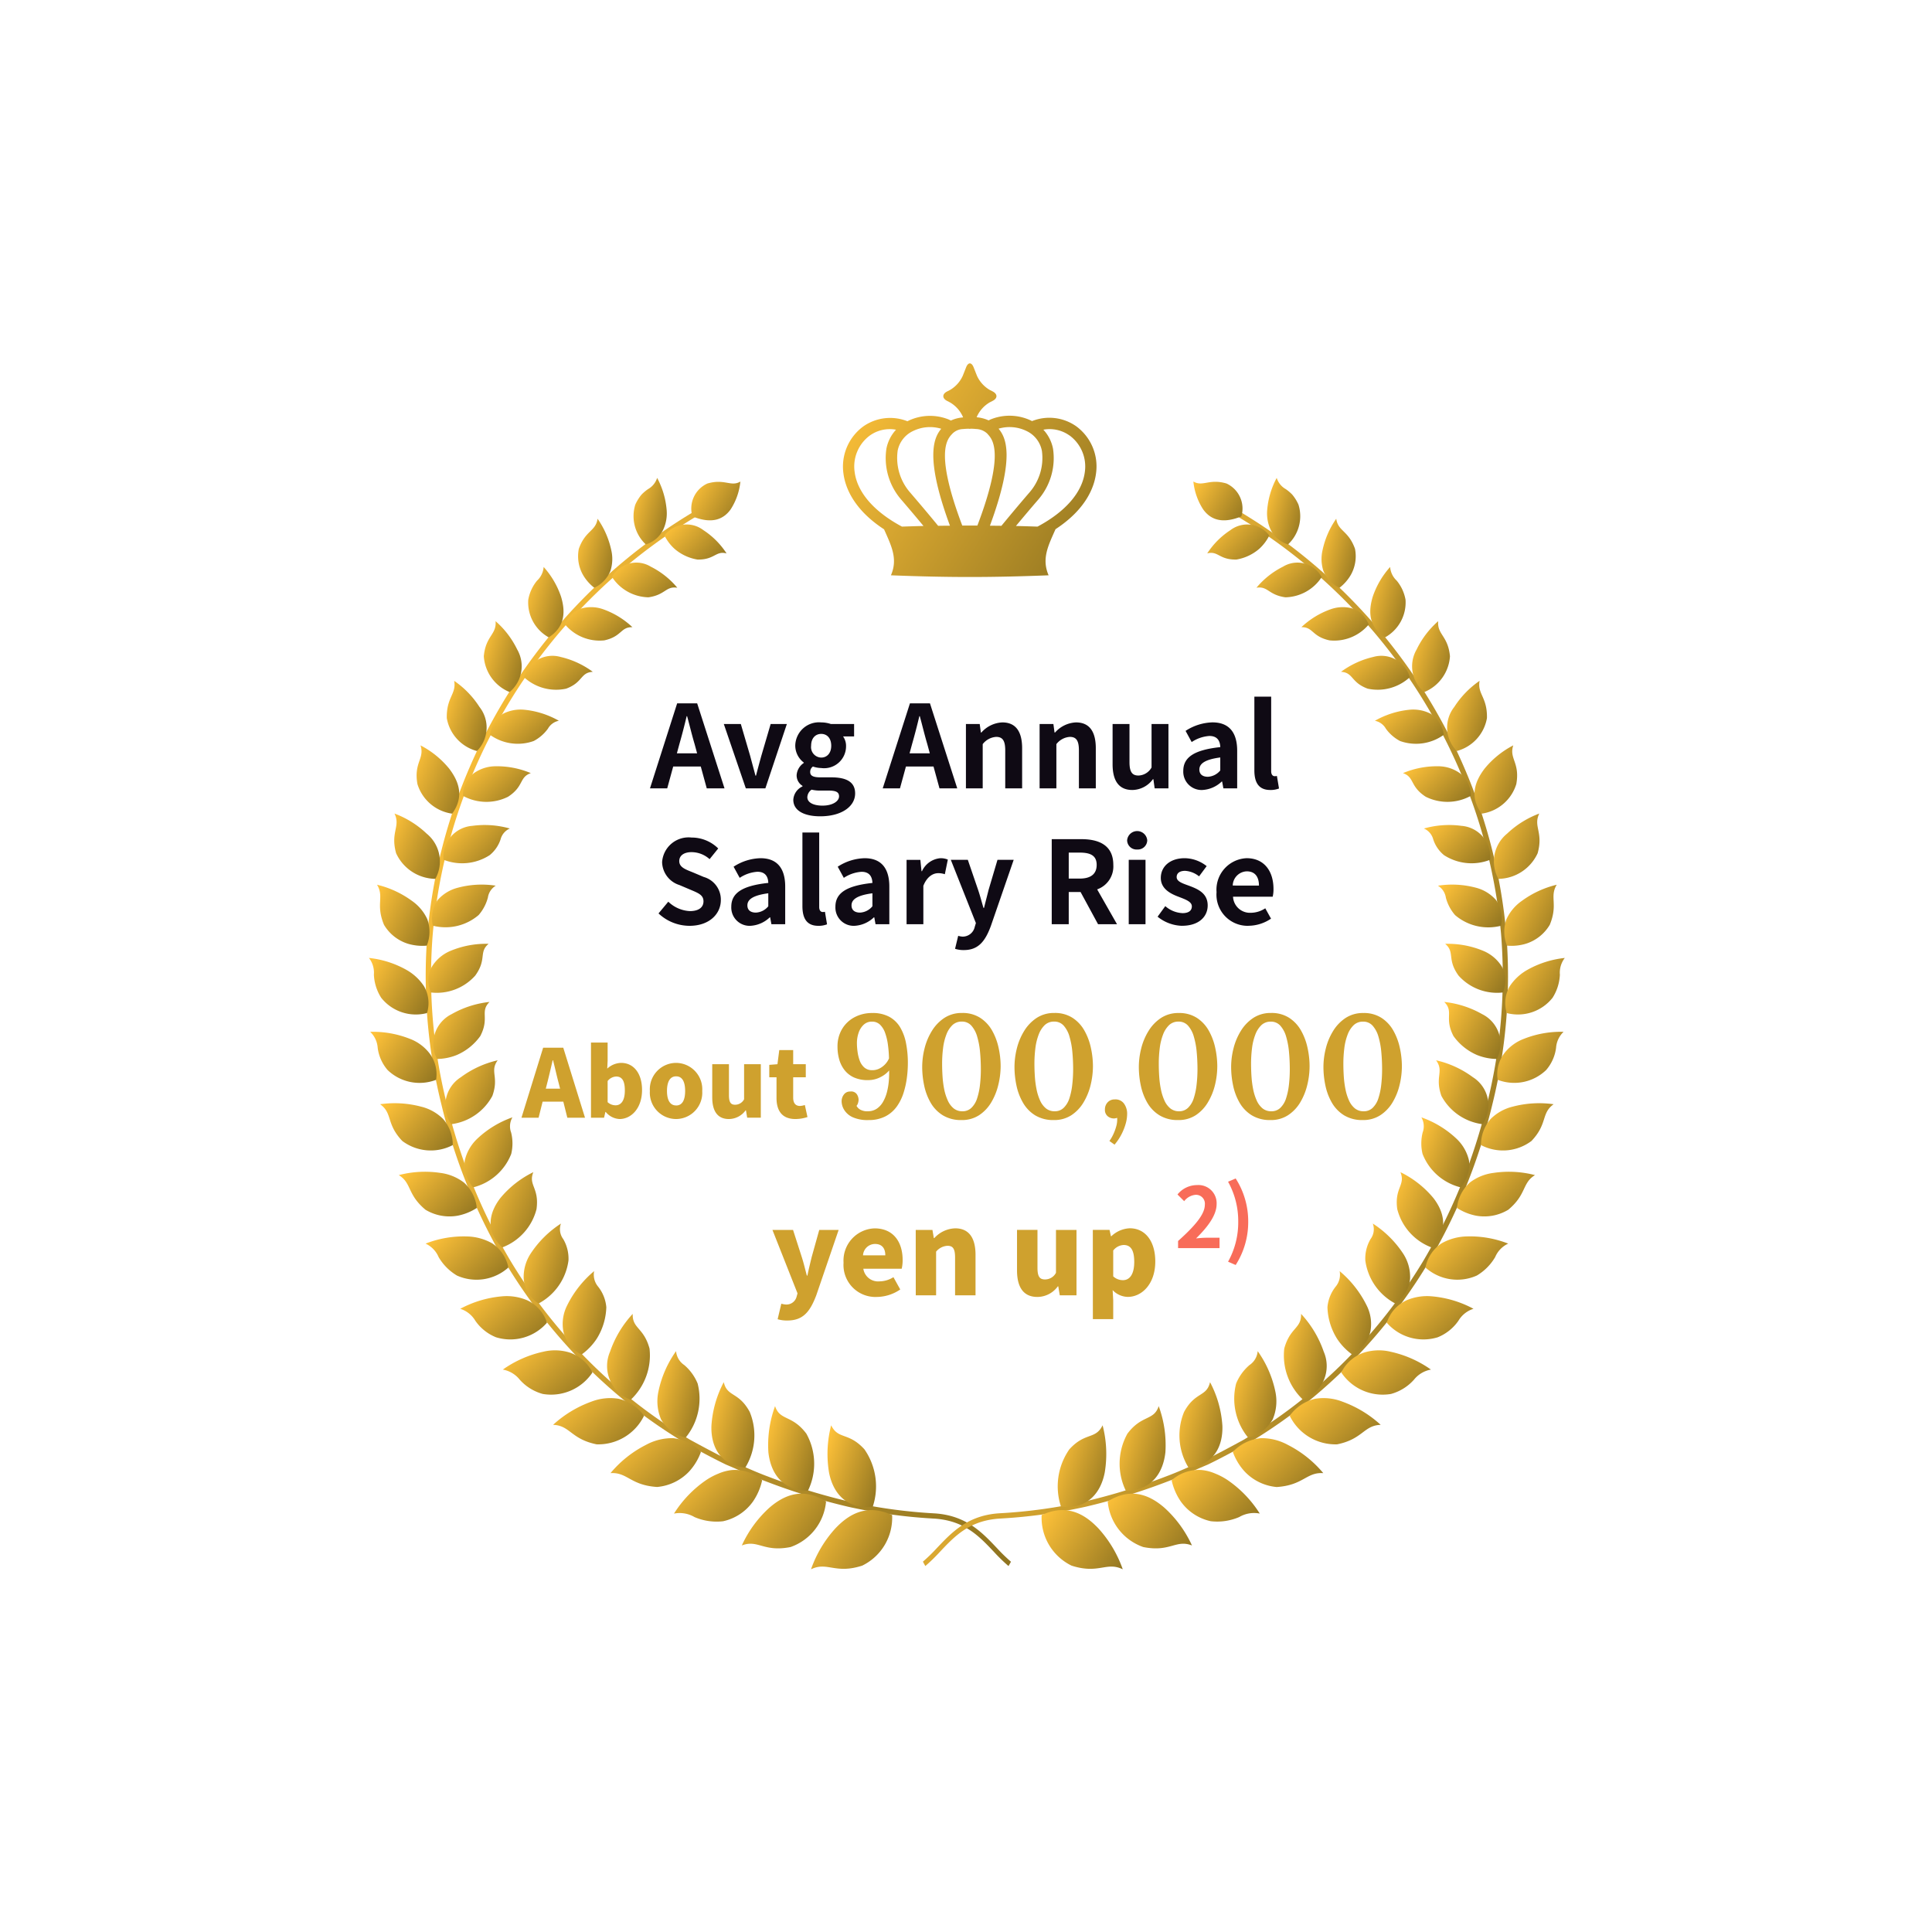 <svg xmlns="http://www.w3.org/2000/svg" xmlns:xlink="http://www.w3.org/1999/xlink" width="184.908" height="184.908" viewBox="0 0 184.908 184.908"><defs><filter id="楕円形_1" x="0" y="0" width="184.908" height="184.908" filterUnits="userSpaceOnUse"><feOffset input="SourceAlpha"/><feGaussianBlur stdDeviation="10" result="blur"/><feFlood flood-color="#fff"/><feComposite operator="in" in2="blur"/><feComposite in="SourceGraphic"/></filter><linearGradient id="linear-gradient" x1="0.101" y1="-0.049" x2="1.83" y2="0.899" gradientUnits="objectBoundingBox"><stop offset="0" stop-color="#ffc239"/><stop offset="1" stop-color="#554b13"/></linearGradient></defs><g id="グループ_1251" data-name="グループ 1251" transform="translate(30 30)"><g id="グループ_8" data-name="グループ 8" transform="translate(0 0)"><g transform="matrix(1, 0, 0, 1, -30, -30)" filter="url(#楕円形_1)"><circle id="楕円形_1-2" data-name="楕円形 1" cx="62.454" cy="62.454" r="62.454" transform="translate(30 30)" fill="#fff" opacity="0.818"/></g><g id="レイヤー_2" data-name="レイヤー 2" transform="translate(5.313 4.784)"><g id="レイヤー_1" data-name="レイヤー 1" transform="translate(0 0)"><path id="パス_335" data-name="パス 335" d="M63.665,121.5a16.206,16.206,0,0,1-1.357-1.315c-1.44-1.527-2.858-3.06-5.813-3.23a50.294,50.294,0,0,1-8.176-1.13,59.983,59.983,0,0,1-7.884-2.434c-1.289-.476-2.536-1.073-3.806-1.6-1.239-.6-2.454-1.259-3.66-1.917a49.619,49.619,0,0,1-6.732-4.775A50.841,50.841,0,0,1,15.575,92.573,54.931,54.931,0,0,1,9.388,77.32,50.794,50.794,0,0,1,8.054,60.928a51.547,51.547,0,0,1,4.064-15.94,52.917,52.917,0,0,1,21.463-24.42l.263.438A52.418,52.418,0,0,0,12.59,45.181,51.06,51.06,0,0,0,8.564,60.963,50.27,50.27,0,0,0,9.885,77.2a54.439,54.439,0,0,0,6.124,15.107,50.329,50.329,0,0,0,10.555,12.4,49.15,49.15,0,0,0,6.662,4.726c1.2.651,2.4,1.3,3.62,1.9,1.259.526,2.486,1.114,3.769,1.588a59.429,59.429,0,0,0,7.816,2.411,49.784,49.784,0,0,0,8.1,1.123c3.076.175,4.619,1.841,6.048,3.348a15.894,15.894,0,0,0,1.322,1.284Z" transform="translate(-2.455 -6.4)" fill="url(#linear-gradient)"/><path id="パス_336" data-name="パス 336" d="M69.183,159.8a5.1,5.1,0,0,1-2.863,4.839c-2.606.842-3.34-.413-4.9.351a11.416,11.416,0,0,1,2.332-3.916C65.084,159.667,66.793,158.7,69.183,159.8Z" transform="translate(-19.113 -49.579)" fill="url(#linear-gradient)"/><path id="パス_337" data-name="パス 337" d="M51.806,162a11.064,11.064,0,0,1,2.637-3.612c1.442-1.25,3.237-1.975,5.425-.6a5.1,5.1,0,0,1-3.4,4.363C53.887,162.668,53.352,161.4,51.806,162Z" transform="translate(-16.121 -48.871)" fill="url(#linear-gradient)"/><path id="パス_338" data-name="パス 338" d="M42.383,157.923a10.957,10.957,0,0,1,3.043-3.182,6.4,6.4,0,0,1,1.211-.645,4.394,4.394,0,0,1,1.326-.344,3.926,3.926,0,0,1,2.856.983,5.776,5.776,0,0,1-.882,2.039,4.753,4.753,0,0,1-2.861,1.882,5.352,5.352,0,0,1-2.729-.4,2.812,2.812,0,0,0-1.963-.332Z" transform="translate(-13.189 -47.844)" fill="url(#linear-gradient)"/><path id="パス_339" data-name="パス 339" d="M33.561,152.675a10.711,10.711,0,0,1,3.375-2.694,5.213,5.213,0,0,1,2.617-.651,4.271,4.271,0,0,1,2.664,1.315,5.6,5.6,0,0,1-1.126,1.87A4.8,4.8,0,0,1,38.023,154C35.46,153.84,35.18,152.568,33.561,152.675Z" transform="translate(-10.444 -46.469)" fill="url(#linear-gradient)"/><path id="パス_340" data-name="パス 340" d="M25.583,146.32a10.883,10.883,0,0,1,3.661-2.218,4.99,4.99,0,0,1,2.617-.275,4.156,4.156,0,0,1,2.426,1.629,4.875,4.875,0,0,1-4.539,2.73C27.288,147.685,27.211,146.378,25.583,146.32Z" transform="translate(-7.962 -44.736)" fill="url(#linear-gradient)"/><path id="パス_341" data-name="パス 341" d="M18.6,138.968a10.592,10.592,0,0,1,3.851-1.706,4.792,4.792,0,0,1,2.567.082,3.779,3.779,0,0,1,2.161,1.9,4.758,4.758,0,0,1-4.757,2.056,4.553,4.553,0,0,1-2.2-1.362A2.674,2.674,0,0,0,18.6,138.968Z" transform="translate(-5.788 -42.672)" fill="url(#linear-gradient)"/><path id="パス_342" data-name="パス 342" d="M12.686,130.805a10.3,10.3,0,0,1,3.949-1.189,4.984,4.984,0,0,1,2.495.391,3.559,3.559,0,0,1,1.854,2.131,4.646,4.646,0,0,1-4.875,1.393,4.415,4.415,0,0,1-1.983-1.584,2.568,2.568,0,0,0-1.439-1.14Z" transform="translate(-3.948 -40.327)" fill="url(#linear-gradient)"/><path id="パス_343" data-name="パス 343" d="M7.859,121.986a10,10,0,0,1,3.98-.687,5.113,5.113,0,0,1,2.411.667,3.612,3.612,0,0,1,1.535,2.308,4.571,4.571,0,0,1-4.921.766,4.973,4.973,0,0,1-1.753-1.766,2.474,2.474,0,0,0-1.246-1.287Z" transform="translate(-2.445 -37.745)" fill="url(#linear-gradient)"/><path id="パス_344" data-name="パス 344" d="M4.142,112.635a9.867,9.867,0,0,1,3.958-.214,4.684,4.684,0,0,1,2.279.926,3.809,3.809,0,0,1,1.232,2.428,5.157,5.157,0,0,1-1.86.748,4.442,4.442,0,0,1-3.051-.573C4.922,114.47,5.4,113.4,4.142,112.635Z" transform="translate(-1.289 -34.951)" fill="url(#linear-gradient)"/><path id="パス_345" data-name="パス 345" d="M1.553,102.886a9.874,9.874,0,0,1,3.919.231,4.478,4.478,0,0,1,2.1,1.171,3.757,3.757,0,0,1,.933,2.506,4.539,4.539,0,0,1-4.83-.391C2.109,104.758,2.768,103.754,1.553,102.886Z" transform="translate(-0.484 -31.986)" fill="url(#linear-gradient)"/><path id="パス_346" data-name="パス 346" d="M.173,92.868a9.592,9.592,0,0,1,3.78.664,4.287,4.287,0,0,1,1.886,1.38,3.337,3.337,0,0,1,.64,2.549,4.408,4.408,0,0,1-4.639-.934A4.041,4.041,0,0,1,.889,94.4a2.342,2.342,0,0,0-.716-1.532Z" transform="translate(-0.054 -28.898)" fill="url(#linear-gradient)"/><path id="パス_347" data-name="パス 347" d="M0,82.606A9.272,9.272,0,0,1,3.573,83.74a4.867,4.867,0,0,1,1.7,1.578,3.237,3.237,0,0,1,.281,2.561,4.224,4.224,0,0,1-4.383-1.462,4.477,4.477,0,0,1-.7-2.212A2.306,2.306,0,0,0,0,82.606Z" transform="translate(0 -25.706)" fill="url(#linear-gradient)"/><path id="パス_348" data-name="パス 348" d="M1.121,72.432a9.322,9.322,0,0,1,3.348,1.55,4.34,4.34,0,0,1,1.465,1.753,3.554,3.554,0,0,1-.053,2.526,4.789,4.789,0,0,1-1.848-.195,4.074,4.074,0,0,1-2.246-1.8C.968,74.28,1.835,73.608,1.121,72.432Z" transform="translate(-0.349 -22.54)" fill="url(#linear-gradient)"/><path id="パス_349" data-name="パス 349" d="M3.535,62.541a9.092,9.092,0,0,1,3.079,1.921,3.431,3.431,0,0,1,.832,4.33A4.2,4.2,0,0,1,3.69,66.337C3.125,64.3,4.139,63.785,3.535,62.541Z" transform="translate(-1.093 -19.462)" fill="url(#linear-gradient)"/><path id="パス_350" data-name="パス 350" d="M6.994,53.067a8.74,8.74,0,0,1,2.745,2.227c.884,1.166,1.495,2.642.285,4.31A4.057,4.057,0,0,1,6.7,56.769C6.332,54.7,7.414,54.338,6.994,53.067Z" transform="translate(-2.062 -16.514)" fill="url(#linear-gradient)"/><path id="パス_351" data-name="パス 351" d="M11.519,44.1a8.756,8.756,0,0,1,2.418,2.493,3.186,3.186,0,0,1-.24,4.225,3.959,3.959,0,0,1-2.884-3.15C10.771,45.655,11.752,45.369,11.519,44.1Z" transform="translate(-3.365 -13.723)" fill="url(#linear-gradient)"/><path id="パス_352" data-name="パス 352" d="M17.08,35.81a8.512,8.512,0,0,1,2.07,2.709,3.208,3.208,0,0,1-.729,4.076,3.983,3.983,0,0,1-2.465-3.428C16.137,37.2,17.2,37.1,17.08,35.81Z" transform="translate(-4.965 -11.144)" fill="url(#linear-gradient)"/><path id="パス_353" data-name="パス 353" d="M23.6,28.276a8.144,8.144,0,0,1,1.671,2.859c.393,1.315.45,2.836-1.185,3.88a3.822,3.822,0,0,1-1.958-3.594,3.945,3.945,0,0,1,.844-1.836A1.964,1.964,0,0,0,23.6,28.276Z" transform="translate(-6.883 -8.799)" fill="url(#linear-gradient)"/><path id="パス_354" data-name="パス 354" d="M30.921,21.578a8.231,8.231,0,0,1,1.309,3,3.733,3.733,0,0,1-.08,2,3.137,3.137,0,0,1-1.54,1.609,4.258,4.258,0,0,1-1.083-1.233,3.64,3.64,0,0,1-.4-2.5C29.756,22.686,30.74,22.8,30.921,21.578Z" transform="translate(-9.042 -6.715)" fill="url(#linear-gradient)"/><path id="パス_355" data-name="パス 355" d="M37.935,22.27a3.708,3.708,0,0,1-1.007-3.807,4.056,4.056,0,0,1,.6-.964,4.058,4.058,0,0,1,.614-.521,1.878,1.878,0,0,0,.877-1.078,7.864,7.864,0,0,1,.908,3.043,3.71,3.71,0,0,1-.326,1.913A2.751,2.751,0,0,1,37.935,22.27Z" transform="translate(-11.439 -4.947)" fill="url(#linear-gradient)"/><path id="パス_356" data-name="パス 356" d="M68.045,155.327a6.206,6.206,0,0,0-.8-5.482c-1.524-1.676-2.5-.906-3.185-2.3a10.892,10.892,0,0,0-.207,4.5C64.2,153.883,65.407,155.62,68.045,155.327Z" transform="translate(-19.825 -45.916)" fill="url(#linear-gradient)"/><path id="パス_357" data-name="パス 357" d="M56.127,144.878a10.853,10.853,0,0,0-.641,4.408c.2,1.835,1.182,3.651,3.788,3.69a5.909,5.909,0,0,0-.154-5.466C57.737,145.677,56.6,146.309,56.127,144.878Z" transform="translate(-17.26 -45.085)" fill="url(#linear-gradient)"/><path id="パス_358" data-name="パス 358" d="M48.764,141.548a10.283,10.283,0,0,0-1.182,4.175c-.061,1.779.671,3.746,3.243,4a5.9,5.9,0,0,0,.423-5.327C50.186,142.437,49.087,142.986,48.764,141.548Z" transform="translate(-14.806 -44.048)" fill="url(#linear-gradient)"/><path id="パス_359" data-name="パス 359" d="M41.864,137.239a10.228,10.228,0,0,0-1.7,3.918,4.44,4.44,0,0,0,.263,2.612,3.594,3.594,0,0,0,2.361,1.735,5.88,5.88,0,0,0,1.14-5.166,4.641,4.641,0,0,0-1.275-1.765,1.78,1.78,0,0,1-.789-1.333Z" transform="translate(-12.472 -42.707)" fill="url(#linear-gradient)"/><path id="パス_360" data-name="パス 360" d="M35.548,132.06a10.181,10.181,0,0,0-2.169,3.618,3.437,3.437,0,0,0,1.979,4.6,5.829,5.829,0,0,0,1.8-4.9C36.6,133.338,35.5,133.486,35.548,132.06Z" transform="translate(-10.306 -41.095)" fill="url(#linear-gradient)"/><path id="パス_361" data-name="パス 361" d="M29.926,126.12a10.109,10.109,0,0,0-2.577,3.269,3.921,3.921,0,0,0-.372,2.48,3.289,3.289,0,0,0,1.742,2.237,5.763,5.763,0,0,0,1.459-1.52,6.031,6.031,0,0,0,.914-3.015,3.671,3.671,0,0,0-.784-1.966,1.782,1.782,0,0,1-.382-1.484Z" transform="translate(-8.376 -39.247)" fill="url(#linear-gradient)"/><path id="パス_362" data-name="パス 362" d="M25.055,119.518a9.888,9.888,0,0,0-2.9,2.879,4.082,4.082,0,0,0-.66,2.372,3.117,3.117,0,0,0,1.427,2.393,5.478,5.478,0,0,0,2.86-4.12,3.7,3.7,0,0,0-.5-2.041,1.584,1.584,0,0,1-.22-1.49Z" transform="translate(-6.687 -37.192)" fill="url(#linear-gradient)"/><path id="パス_363" data-name="パス 363" d="M20.992,112.368a9.523,9.523,0,0,0-3.137,2.454c-1.018,1.291-1.563,3.125.166,4.748a5.317,5.317,0,0,0,3.275-3.665C21.58,113.849,20.483,113.623,20.992,112.368Z" transform="translate(-5.26 -34.967)" fill="url(#linear-gradient)"/><path id="パス_364" data-name="パス 364" d="M17.854,104.753a9.467,9.467,0,0,0-3.356,2.041,4.128,4.128,0,0,0-1.2,2.091,3.3,3.3,0,0,0,.8,2.568,5.266,5.266,0,0,0,3.646-3.2,4.318,4.318,0,0,0-.008-2.044,1.715,1.715,0,0,1,.122-1.455Z" transform="translate(-4.129 -32.597)" fill="url(#linear-gradient)"/><path id="パス_365" data-name="パス 365" d="M15.621,96.826a9.4,9.4,0,0,0-3.52,1.616,3.189,3.189,0,0,0-.934,4.5,5.217,5.217,0,0,0,3.944-2.708C15.773,98.381,14.833,97.905,15.621,96.826Z" transform="translate(-3.301 -30.131)" fill="url(#linear-gradient)"/><path id="パス_366" data-name="パス 366" d="M14.315,88.719a9.3,9.3,0,0,0-3.633,1.171A3.156,3.156,0,0,0,9.29,94.175a5.242,5.242,0,0,0,1.889-.378,5.385,5.385,0,0,0,2.253-1.813C14.343,90.232,13.368,89.667,14.315,88.719Z" transform="translate(-2.778 -27.608)" fill="url(#linear-gradient)"/><path id="パス_367" data-name="パス 367" d="M14.016,80.641a8.845,8.845,0,0,0-3.638.67,3.809,3.809,0,0,0-1.743,1.446,2.663,2.663,0,0,0-.38,1.128,3.812,3.812,0,0,0,.223,1.41,4.937,4.937,0,0,0,4.262-1.615C13.876,82.109,13.053,81.454,14.016,80.641Z" transform="translate(-2.569 -25.093)" fill="url(#linear-gradient)"/><path id="パス_368" data-name="パス 368" d="M14.859,72.517a8.823,8.823,0,0,0-3.646.2A3.816,3.816,0,0,0,9.3,73.892a3.1,3.1,0,0,0-.458,2.454,4.882,4.882,0,0,0,4.383-1.021,4.159,4.159,0,0,0,.884-1.674A1.606,1.606,0,0,1,14.859,72.517Z" transform="translate(-2.727 -22.534)" fill="url(#linear-gradient)"/><path id="パス_369" data-name="パス 369" d="M16.7,64.469a8.8,8.8,0,0,0-3.594-.256,2.99,2.99,0,0,0-2.755,3.243,4.857,4.857,0,0,0,4.421-.438,3.262,3.262,0,0,0,1.051-1.536A1.549,1.549,0,0,1,16.7,64.469Z" transform="translate(-3.219 -19.957)" fill="url(#linear-gradient)"/><path id="パス_370" data-name="パス 370" d="M19.553,56.626a8.349,8.349,0,0,0-3.426-.656,3.594,3.594,0,0,0-2.026.667A2.677,2.677,0,0,0,13.06,58.8a4.646,4.646,0,0,0,4.315.088C18.915,57.89,18.424,57.019,19.553,56.626Z" transform="translate(-4.064 -17.416)" fill="url(#linear-gradient)"/><path id="パス_371" data-name="パス 371" d="M23.406,49.164a8.327,8.327,0,0,0-3.276-1.052,3.659,3.659,0,0,0-2.081.391,2.886,2.886,0,0,0-1.239,2A4.534,4.534,0,0,0,21,51.1a3.944,3.944,0,0,0,1.361-1.182,1.54,1.54,0,0,1,1.052-.757Z" transform="translate(-5.231 -14.965)" fill="url(#linear-gradient)"/><path id="パス_372" data-name="パス 372" d="M28.123,42.155a8.327,8.327,0,0,0-3.081-1.423,2.837,2.837,0,0,0-3.506,1.935,4.53,4.53,0,0,0,4.032,1.1C27.2,43.169,26.919,42.221,28.123,42.155Z" transform="translate(-6.701 -12.64)" fill="url(#linear-gradient)"/><path id="パス_373" data-name="パス 373" d="M33.691,35.78a7.9,7.9,0,0,0-2.8-1.716,3.424,3.424,0,0,0-2.01-.095,2.52,2.52,0,0,0-.929.5,3.182,3.182,0,0,0-.707,1.052,4.311,4.311,0,0,0,3.749,1.521C32.69,36.677,32.552,35.747,33.691,35.78Z" transform="translate(-8.477 -10.537)" fill="url(#linear-gradient)"/><path id="パス_374" data-name="パス 374" d="M40.021,30.077a7.911,7.911,0,0,0-2.538-2.016,2.647,2.647,0,0,0-3.706.994,4.265,4.265,0,0,0,3.478,1.938C38.891,30.765,38.914,29.9,40.021,30.077Z" transform="translate(-10.511 -8.61)" fill="url(#linear-gradient)"/><path id="パス_375" data-name="パス 375" d="M41.059,23.432a4.331,4.331,0,0,0,.964,1.276,4.47,4.47,0,0,0,2.187,1.025c1.659.035,1.744-.865,2.791-.587a7.538,7.538,0,0,0-2.213-2.223,2.65,2.65,0,0,0-3.729.509Z" transform="translate(-12.777 -6.964)" fill="url(#linear-gradient)"/><path id="パス_376" data-name="パス 376" d="M44.892,19.742A2.637,2.637,0,0,1,46.315,16.6c1.658-.494,2.267.344,3.169-.191a6.005,6.005,0,0,1-.933,2.665C47.883,20,46.792,20.52,44.892,19.742Z" transform="translate(-13.936 -5.104)" fill="url(#linear-gradient)"/><path id="パス_377" data-name="パス 377" d="M77.2,121.5a16,16,0,0,0,1.357-1.315c1.44-1.527,2.858-3.06,5.813-3.23a50.305,50.305,0,0,0,8.177-1.13,59.942,59.942,0,0,0,7.883-2.434c1.289-.476,2.537-1.073,3.806-1.6,1.239-.6,2.454-1.259,3.66-1.917a49.668,49.668,0,0,0,6.733-4.775A50.858,50.858,0,0,0,125.288,92.57a54.95,54.95,0,0,0,6.182-15.252A50.792,50.792,0,0,0,132.8,60.926a51.546,51.546,0,0,0-4.064-15.94,52.919,52.919,0,0,0-21.455-24.412l-.263.438a52.413,52.413,0,0,1,21.252,24.174A51.041,51.041,0,0,1,132.3,60.964,50.27,50.27,0,0,1,130.978,77.2a54.415,54.415,0,0,1-6.124,15.107,50.329,50.329,0,0,1-10.555,12.4,49.146,49.146,0,0,1-6.662,4.725c-1.195.651-2.4,1.3-3.619,1.9-1.259.526-2.487,1.114-3.769,1.588a59.433,59.433,0,0,1-7.816,2.411,49.768,49.768,0,0,1-8.094,1.118c-3.076.175-4.619,1.841-6.048,3.348a15.89,15.89,0,0,1-1.321,1.284Z" transform="translate(-23.953 -6.402)" fill="url(#linear-gradient)"/><path id="パス_378" data-name="パス 378" d="M93.465,159.8a5.1,5.1,0,0,0,2.863,4.839c2.606.842,3.34-.413,4.9.351a11.411,11.411,0,0,0-2.331-3.916C97.56,159.667,95.854,158.7,93.465,159.8Z" transform="translate(-29.084 -49.579)" fill="url(#linear-gradient)"/><path id="パス_379" data-name="パス 379" d="M110.71,162a11.064,11.064,0,0,0-2.637-3.612c-1.442-1.25-3.237-1.975-5.425-.6a5.1,5.1,0,0,0,3.4,4.363C108.629,162.668,109.163,161.4,110.71,162Z" transform="translate(-31.943 -48.871)" fill="url(#linear-gradient)"/><path id="パス_380" data-name="パス 380" d="M119.965,157.923a10.964,10.964,0,0,0-3.043-3.182,6.393,6.393,0,0,0-1.211-.645,4.4,4.4,0,0,0-1.326-.344,3.922,3.922,0,0,0-2.856.983,5.76,5.76,0,0,0,.881,2.035,4.753,4.753,0,0,0,2.861,1.882,5.347,5.347,0,0,0,2.729-.4,2.814,2.814,0,0,1,1.964-.332Z" transform="translate(-34.707 -47.844)" fill="url(#linear-gradient)"/><path id="パス_381" data-name="パス 381" d="M128.689,152.675a10.721,10.721,0,0,0-3.375-2.694,5.214,5.214,0,0,0-2.617-.651,4.271,4.271,0,0,0-2.664,1.315,5.584,5.584,0,0,0,1.125,1.87,4.8,4.8,0,0,0,3.068,1.49C126.788,153.84,127.068,152.568,128.689,152.675Z" transform="translate(-37.353 -46.469)" fill="url(#linear-gradient)"/><path id="パス_382" data-name="パス 382" d="M136.642,146.32a10.877,10.877,0,0,0-3.661-2.218,4.989,4.989,0,0,0-2.617-.275,4.156,4.156,0,0,0-2.426,1.629,4.875,4.875,0,0,0,4.539,2.73C134.937,147.685,135.014,146.378,136.642,146.32Z" transform="translate(-39.813 -44.736)" fill="url(#linear-gradient)"/><path id="パス_383" data-name="パス 383" d="M143.681,138.968a10.593,10.593,0,0,0-3.851-1.706,4.8,4.8,0,0,0-2.567.082,3.779,3.779,0,0,0-2.162,1.9,4.758,4.758,0,0,0,4.758,2.056,4.55,4.55,0,0,0,2.2-1.367A2.675,2.675,0,0,1,143.681,138.968Z" transform="translate(-42.042 -42.672)" fill="url(#linear-gradient)"/><path id="パス_384" data-name="パス 384" d="M149.724,130.805a10.3,10.3,0,0,0-3.945-1.189,4.988,4.988,0,0,0-2.5.391,3.559,3.559,0,0,0-1.854,2.131,4.646,4.646,0,0,0,4.875,1.393,4.415,4.415,0,0,0,1.983-1.584,2.571,2.571,0,0,1,1.436-1.142Z" transform="translate(-44.011 -40.327)" fill="url(#linear-gradient)"/><path id="パス_385" data-name="パス 385" d="M154.72,121.986a10.005,10.005,0,0,0-3.978-.689,5.113,5.113,0,0,0-2.411.667,3.615,3.615,0,0,0-1.535,2.308,4.571,4.571,0,0,0,4.921.766,4.973,4.973,0,0,0,1.753-1.766,2.475,2.475,0,0,1,1.247-1.287Z" transform="translate(-45.682 -37.745)" fill="url(#linear-gradient)"/><path id="パス_386" data-name="パス 386" d="M158.641,112.635a9.866,9.866,0,0,0-3.958-.214,4.685,4.685,0,0,0-2.279.926,3.808,3.808,0,0,0-1.232,2.428,5.155,5.155,0,0,0,1.86.748,4.442,4.442,0,0,0,3.051-.573C157.858,114.47,157.386,113.4,158.641,112.635Z" transform="translate(-47.043 -34.951)" fill="url(#linear-gradient)"/><path id="パス_387" data-name="パス 387" d="M161.466,102.886a9.874,9.874,0,0,0-3.919.231,4.478,4.478,0,0,0-2.1,1.171,3.753,3.753,0,0,0-.932,2.506,4.537,4.537,0,0,0,4.829-.391C160.912,104.758,160.251,103.754,161.466,102.886Z" transform="translate(-48.085 -31.986)" fill="url(#linear-gradient)"/><path id="パス_388" data-name="パス 388" d="M163.117,92.868a9.592,9.592,0,0,0-3.78.664,4.3,4.3,0,0,0-1.886,1.378,3.34,3.34,0,0,0-.64,2.549,4.408,4.408,0,0,0,4.639-.934,4.032,4.032,0,0,0,.95-2.124A2.342,2.342,0,0,1,163.117,92.868Z" transform="translate(-48.785 -28.898)" fill="url(#linear-gradient)"/><path id="パス_389" data-name="パス 389" d="M163.583,82.606a9.274,9.274,0,0,0-3.573,1.134,4.868,4.868,0,0,0-1.7,1.578,3.243,3.243,0,0,0-.281,2.561,4.225,4.225,0,0,0,4.383-1.462,4.493,4.493,0,0,0,.7-2.212,2.305,2.305,0,0,1,.472-1.6Z" transform="translate(-49.132 -25.706)" fill="url(#linear-gradient)"/><path id="パス_390" data-name="パス 390" d="M162.769,72.432a9.322,9.322,0,0,0-3.348,1.552,4.34,4.34,0,0,0-1.465,1.753,3.554,3.554,0,0,0,.053,2.524,4.789,4.789,0,0,0,1.848-.195,4.076,4.076,0,0,0,2.247-1.8C162.92,74.28,162.056,73.608,162.769,72.432Z" transform="translate(-49.091 -22.54)" fill="url(#linear-gradient)"/><path id="パス_391" data-name="パス 391" d="M160.648,62.541a9.093,9.093,0,0,0-3.079,1.921,3.432,3.432,0,0,0-.834,4.33,4.2,4.2,0,0,0,3.756-2.454C161.057,64.3,160.044,63.785,160.648,62.541Z" transform="translate(-48.639 -19.462)" fill="url(#linear-gradient)"/><path id="パス_392" data-name="パス 392" d="M157.325,53.067a8.731,8.731,0,0,0-2.746,2.226c-.884,1.166-1.495,2.642-.284,4.31a4.056,4.056,0,0,0,3.32-2.835C157.985,54.7,156.9,54.338,157.325,53.067Z" transform="translate(-47.805 -16.514)" fill="url(#linear-gradient)"/><path id="パス_393" data-name="パス 393" d="M152.915,44.1a8.756,8.756,0,0,0-2.418,2.493,3.181,3.181,0,0,0,.238,4.223,3.959,3.959,0,0,0,2.883-3.15C153.665,45.655,152.682,45.369,152.915,44.1Z" transform="translate(-46.619 -13.723)" fill="url(#linear-gradient)"/><path id="パス_394" data-name="パス 394" d="M147.44,35.81a8.512,8.512,0,0,0-2.066,2.712A3.208,3.208,0,0,0,146.1,42.6a3.983,3.983,0,0,0,2.465-3.428C148.383,37.2,147.325,37.1,147.44,35.81Z" transform="translate(-45.105 -11.144)" fill="url(#linear-gradient)"/><path id="パス_395" data-name="パス 395" d="M141.032,28.276a8.152,8.152,0,0,0-1.671,2.859c-.393,1.315-.45,2.836,1.185,3.88a3.822,3.822,0,0,0,1.958-3.594,3.944,3.944,0,0,0-.846-1.836,1.968,1.968,0,0,1-.627-1.3Z" transform="translate(-43.296 -8.799)" fill="url(#linear-gradient)"/><path id="パス_396" data-name="パス 396" d="M133.764,21.578a8.217,8.217,0,0,0-1.309,3,3.733,3.733,0,0,0,.08,2,3.137,3.137,0,0,0,1.54,1.609,4.259,4.259,0,0,0,1.083-1.233,3.636,3.636,0,0,0,.4-2.5C134.926,22.686,133.94,22.8,133.764,21.578Z" transform="translate(-41.188 -6.715)" fill="url(#linear-gradient)"/><path id="パス_397" data-name="パス 397" d="M126.795,22.271a3.71,3.71,0,0,0,1-3.807,4.058,4.058,0,0,0-.6-.964,4.061,4.061,0,0,0-.614-.521,1.875,1.875,0,0,1-.87-1.076,7.852,7.852,0,0,0-.909,3.043,3.72,3.72,0,0,0,.326,1.913,2.751,2.751,0,0,0,1.665,1.413Z" transform="translate(-38.833 -4.949)" fill="url(#linear-gradient)"/><path id="パス_398" data-name="パス 398" d="M96.014,155.327a6.2,6.2,0,0,1,.8-5.482c1.523-1.676,2.5-.906,3.184-2.3a10.883,10.883,0,0,1,.207,4.5C99.858,153.883,98.651,155.62,96.014,155.327Z" transform="translate(-29.783 -45.916)" fill="url(#linear-gradient)"/><path id="パス_399" data-name="パス 399" d="M108.041,144.878a10.853,10.853,0,0,1,.641,4.408c-.2,1.835-1.182,3.651-3.788,3.69a5.911,5.911,0,0,1,.154-5.466C106.431,145.677,107.571,146.309,108.041,144.878Z" transform="translate(-32.456 -45.085)" fill="url(#linear-gradient)"/><path id="パス_400" data-name="パス 400" d="M115.541,141.548a10.283,10.283,0,0,1,1.182,4.175c.061,1.779-.671,3.746-3.243,4a5.9,5.9,0,0,1-.423-5.327C114.12,142.437,115.212,142.986,115.541,141.548Z" transform="translate(-35.044 -44.048)" fill="url(#linear-gradient)"/><path id="パス_401" data-name="パス 401" d="M122.473,137.239a10.227,10.227,0,0,1,1.7,3.918,4.433,4.433,0,0,1-.263,2.612,3.594,3.594,0,0,1-2.361,1.735,5.881,5.881,0,0,1-1.14-5.166,4.64,4.64,0,0,1,1.275-1.765A1.78,1.78,0,0,0,122.473,137.239Z" transform="translate(-37.415 -42.707)" fill="url(#linear-gradient)"/><path id="パス_402" data-name="パス 402" d="M128.767,132.06a10.169,10.169,0,0,1,2.169,3.618,3.437,3.437,0,0,1-1.979,4.6,5.829,5.829,0,0,1-1.8-4.9C127.716,133.338,128.811,133.486,128.767,132.06Z" transform="translate(-39.557 -41.095)" fill="url(#linear-gradient)"/><path id="パス_403" data-name="パス 403" d="M134.345,126.12a10.119,10.119,0,0,1,2.578,3.269,3.93,3.93,0,0,1,.372,2.48,3.29,3.29,0,0,1-1.742,2.237,5.762,5.762,0,0,1-1.459-1.52,6.024,6.024,0,0,1-.915-3.015,3.671,3.671,0,0,1,.784-1.966A1.779,1.779,0,0,0,134.345,126.12Z" transform="translate(-41.444 -39.247)" fill="url(#linear-gradient)"/><path id="パス_404" data-name="パス 404" d="M139.164,119.519a9.887,9.887,0,0,1,2.9,2.877,4.082,4.082,0,0,1,.66,2.372,3.118,3.118,0,0,1-1.426,2.393,5.481,5.481,0,0,1-2.86-4.12,3.7,3.7,0,0,1,.5-2.041,1.584,1.584,0,0,0,.219-1.481Z" transform="translate(-43.08 -37.193)" fill="url(#linear-gradient)"/><path id="パス_405" data-name="パス 405" d="M143.16,112.368a9.523,9.523,0,0,1,3.137,2.454c1.018,1.291,1.563,3.125-.166,4.748a5.318,5.318,0,0,1-3.275-3.665C142.571,113.849,143.671,113.623,143.16,112.368Z" transform="translate(-44.441 -34.967)" fill="url(#linear-gradient)"/><path id="パス_406" data-name="パス 406" d="M146.23,104.753a9.467,9.467,0,0,1,3.356,2.041,4.12,4.12,0,0,1,1.2,2.091,3.294,3.294,0,0,1-.8,2.567,5.266,5.266,0,0,1-3.645-3.2,4.317,4.317,0,0,1,.008-2.044A1.716,1.716,0,0,0,146.23,104.753Z" transform="translate(-45.505 -32.597)" fill="url(#linear-gradient)"/><path id="パス_407" data-name="パス 407" d="M148.272,96.826a9.4,9.4,0,0,1,3.52,1.616,3.19,3.19,0,0,1,.934,4.5,5.215,5.215,0,0,1-3.944-2.708C148.128,98.381,149.06,97.905,148.272,96.826Z" transform="translate(-46.141 -30.131)" fill="url(#linear-gradient)"/><path id="パス_408" data-name="パス 408" d="M149.408,88.719a9.3,9.3,0,0,1,3.634,1.171,3.156,3.156,0,0,1,1.391,4.285,5.242,5.242,0,0,1-1.889-.378,5.389,5.389,0,0,1-2.253-1.813C149.38,90.232,150.356,89.667,149.408,88.719Z" transform="translate(-46.494 -27.608)" fill="url(#linear-gradient)"/><path id="パス_409" data-name="パス 409" d="M149.538,80.641a8.844,8.844,0,0,1,3.638.67,3.809,3.809,0,0,1,1.744,1.446,2.662,2.662,0,0,1,.38,1.128,3.8,3.8,0,0,1-.223,1.41,4.937,4.937,0,0,1-4.262-1.616C149.68,82.109,150.5,81.454,149.538,80.641Z" transform="translate(-46.535 -25.093)" fill="url(#linear-gradient)"/><path id="パス_410" data-name="パス 410" d="M148.546,72.517a8.824,8.824,0,0,1,3.646.2A3.817,3.817,0,0,1,154.1,73.9a3.092,3.092,0,0,1,.458,2.454,4.882,4.882,0,0,1-4.383-1.021,4.168,4.168,0,0,1-.884-1.674,1.606,1.606,0,0,0-.748-1.134Z" transform="translate(-46.225 -22.534)" fill="url(#linear-gradient)"/><path id="パス_411" data-name="パス 411" d="M146.577,64.469a8.8,8.8,0,0,1,3.594-.256,2.99,2.99,0,0,1,2.755,3.243,4.857,4.857,0,0,1-4.421-.438,3.255,3.255,0,0,1-1.04-1.537,1.55,1.55,0,0,0-.887-1.012Z" transform="translate(-45.614 -19.957)" fill="url(#linear-gradient)"/><path id="パス_412" data-name="パス 412" d="M143.671,56.626a8.352,8.352,0,0,1,3.426-.656,3.594,3.594,0,0,1,2.026.667,2.677,2.677,0,0,1,1.042,2.162,4.646,4.646,0,0,1-4.315.088C144.31,57.89,144.8,57.019,143.671,56.626Z" transform="translate(-44.709 -17.416)" fill="url(#linear-gradient)"/><path id="パス_413" data-name="パス 413" d="M139.771,49.164a8.327,8.327,0,0,1,3.276-1.052,3.659,3.659,0,0,1,2.081.391,2.886,2.886,0,0,1,1.239,2,4.534,4.534,0,0,1-4.187.6,3.945,3.945,0,0,1-1.361-1.182,1.539,1.539,0,0,0-1.052-.757Z" transform="translate(-43.495 -14.965)" fill="url(#linear-gradient)"/><path id="パス_414" data-name="パス 414" d="M135.063,42.155a8.334,8.334,0,0,1,3.081-1.423,2.838,2.838,0,0,1,3.506,1.935,4.533,4.533,0,0,1-4.032,1.1C135.984,43.169,136.265,42.221,135.063,42.155Z" transform="translate(-42.031 -12.64)" fill="url(#linear-gradient)"/><path id="パス_415" data-name="パス 415" d="M129.557,35.78a7.9,7.9,0,0,1,2.8-1.716,3.424,3.424,0,0,1,2.01-.095,2.531,2.531,0,0,1,.929.5,3.181,3.181,0,0,1,.707,1.052,4.311,4.311,0,0,1-3.749,1.521C130.555,36.677,130.689,35.747,129.557,35.78Z" transform="translate(-40.317 -10.537)" fill="url(#linear-gradient)"/><path id="パス_416" data-name="パス 416" d="M123.312,30.077a7.911,7.911,0,0,1,2.542-2.016,2.647,2.647,0,0,1,3.706.994,4.264,4.264,0,0,1-3.477,1.938C124.441,30.765,124.423,29.9,123.312,30.077Z" transform="translate(-38.374 -8.61)" fill="url(#linear-gradient)"/><path id="パス_417" data-name="パス 417" d="M122.415,23.432a4.349,4.349,0,0,1-.964,1.276,4.471,4.471,0,0,1-2.187,1.025c-1.659.035-1.744-.865-2.79-.587a7.524,7.524,0,0,1,2.214-2.223,2.65,2.65,0,0,1,3.727.509Z" transform="translate(-36.246 -6.964)" fill="url(#linear-gradient)"/><path id="パス_418" data-name="パス 418" d="M119.143,19.742a2.638,2.638,0,0,0-1.424-3.147c-1.658-.494-2.267.344-3.169-.191a6.014,6.014,0,0,0,.933,2.665C116.151,20,117.239,20.52,119.143,19.742Z" transform="translate(-35.647 -5.104)" fill="url(#linear-gradient)"/><path id="パス_419" data-name="パス 419" d="M69.792,15.877c.689,1.563,1.346,2.812.657,4.4,5.529.216,9.562.216,15.091,0-.689-1.6-.028-2.847.662-4.413,2.973-1.945,3.724-4.093,3.88-5.372a4.761,4.761,0,0,0-1.913-4.488,4.47,4.47,0,0,0-4.218-.485c-.024-.012-.044-.027-.069-.039a4.793,4.793,0,0,0-3.875-.129c-.069.028-.138.064-.207.1a3.544,3.544,0,0,0-1.147-.3l.03-.075A3.015,3.015,0,0,1,79.91,3.723l.28-.143c.478-.246.478-.648,0-.9l-.279-.142a3.015,3.015,0,0,1-1.227-1.357l-.321-.81c-.2-.5-.52-.5-.718,0l-.32.81A3.015,3.015,0,0,1,76.1,2.542l-.279.143c-.478.246-.478.648,0,.9l.279.143a3.015,3.015,0,0,1,1.227,1.36l.031.077a3.369,3.369,0,0,0-1.171.3c-.069-.032-.138-.069-.207-.1a4.8,4.8,0,0,0-3.88.13c-.025.011-.045.026-.069.039a4.47,4.47,0,0,0-4.217.487A4.761,4.761,0,0,0,65.9,10.5C66.056,11.778,66.808,13.929,69.792,15.877ZM87.545,6.894a3.682,3.682,0,0,1,1.465,3.472c-.24,1.971-1.86,3.827-4.53,5.251-.689-.021-1.378-.046-2.066-.06.561-.675,1.252-1.5,2.089-2.472a6.07,6.07,0,0,0,1.459-4.928,3.719,3.719,0,0,0-.924-1.816,3.282,3.282,0,0,1,2.5.553Zm-4.139-.438A2.644,2.644,0,0,1,84.9,8.374a5.024,5.024,0,0,1-1.22,4.006c-1.147,1.334-2.016,2.384-2.656,3.16-.368-.005-.737-.008-1.1-.011,2.465-6.671,1.506-8.468.827-9.285a3.7,3.7,0,0,1,2.658.213Zm-7.147.351.031-.038.047-.053a1.511,1.511,0,0,1,1.04-.439q.243-.026.547-.029a.207.207,0,0,0,.146,0,4.747,4.747,0,0,1,.526.028,1.629,1.629,0,0,1,1.071.438l.037.042.044.05c.438.5,1.6,1.8-1.025,8.712H77.277C74.66,8.6,75.816,7.3,76.257,6.8ZM71.088,8.375a2.644,2.644,0,0,1,1.5-1.917,3.693,3.693,0,0,1,2.676-.207c-.677.82-1.624,2.624.834,9.278-.377,0-.754.005-1.131.011-.636-.777-1.51-1.825-2.657-3.16a5.029,5.029,0,0,1-1.219-4.006ZM68.436,6.894a3.282,3.282,0,0,1,2.5-.551,3.719,3.719,0,0,0-.919,1.809,6.072,6.072,0,0,0,1.46,4.931c.838.975,1.53,1.8,2.089,2.473-.689.015-1.378.039-2.063.06-2.667-1.425-4.289-3.281-4.53-5.252a3.681,3.681,0,0,1,1.462-3.47Z" transform="translate(-20.493 0)" fill="url(#linear-gradient)"/></g></g></g><path id="パス_862" data-name="パス 862" d="M-40.172-2.781l.144-.567c.171-.666.351-1.449.513-2.151h.036c.18.684.351,1.485.531,2.151l.144.567ZM-38.111,0h1.692L-38.5-6.7h-1.926L-42.5,0h1.638l.387-1.539h1.98Zm5,.126c1.1,0,2.151-1.008,2.151-2.781,0-1.566-.783-2.592-2.007-2.592a2.016,2.016,0,0,0-1.323.549l.036-.765V-7.191h-1.593V0h1.251l.126-.549h.036A1.813,1.813,0,0,0-33.107.126Zm-.378-1.314a1.119,1.119,0,0,1-.765-.3V-3.51a1.1,1.1,0,0,1,.819-.432c.567,0,.828.423.828,1.323C-32.6-1.593-33-1.188-33.485-1.188ZM-27.7.126a2.52,2.52,0,0,0,2.5-2.682,2.523,2.523,0,0,0-2.5-2.691,2.524,2.524,0,0,0-2.511,2.691A2.522,2.522,0,0,0-27.7.126Zm0-1.3c-.6,0-.873-.54-.873-1.386s.27-1.4.873-1.4.864.54.864,1.4S-27.1-1.17-27.7-1.17Zm5.049,1.3a1.99,1.99,0,0,0,1.6-.828h.036l.117.7h1.305V-5.121h-1.6v3.357a.968.968,0,0,1-.855.522c-.4,0-.594-.2-.594-.909v-2.97h-1.6v3.168C-24.242-.675-23.765.126-22.649.126Zm6.363,0a3.767,3.767,0,0,0,1.161-.189l-.252-1.152a1.8,1.8,0,0,1-.468.09c-.378,0-.648-.225-.648-.792V-3.87h1.206V-5.121h-1.206v-1.35h-1.332L-18-5.121l-.783.063V-3.87h.693V-1.9C-18.094-.684-17.572.126-16.285.126Zm6.986.1a3.49,3.49,0,0,1-1.484-.266A1.865,1.865,0,0,1-11.6-.728a1.589,1.589,0,0,1-.259-.84,1.051,1.051,0,0,1,.217-.651.719.719,0,0,1,.609-.287.655.655,0,0,1,.63.259,1,1,0,0,1,.168.525,1.144,1.144,0,0,1-.049.3.726.726,0,0,1-.147.287.912.912,0,0,0,.385.378,1.408,1.408,0,0,0,.735.14,1.515,1.515,0,0,0,.826-.252A1.963,1.963,0,0,0-7.9-1.512a3.612,3.612,0,0,0,.371-.91,6.325,6.325,0,0,0,.182-1.043,8.988,8.988,0,0,0,.035-1.057,2.539,2.539,0,0,1-.8.623,2.53,2.53,0,0,1-1.162.3,3.206,3.206,0,0,1-1.365-.238,2.408,2.408,0,0,1-.924-.7,2.937,2.937,0,0,1-.525-1.036A4.463,4.463,0,0,1-12.253-6.8a3.235,3.235,0,0,1,.42-1.659A3.039,3.039,0,0,1-10.657-9.6a3.544,3.544,0,0,1,1.75-.42,3.3,3.3,0,0,1,1.6.357A2.737,2.737,0,0,1-6.261-8.659a4.736,4.736,0,0,1,.567,1.533,9.862,9.862,0,0,1,.175,1.918A10.989,10.989,0,0,1-5.61-3.85,8.38,8.38,0,0,1-5.925-2.4a4.666,4.666,0,0,1-.644,1.316,3.084,3.084,0,0,1-1.092.952A3.454,3.454,0,0,1-9.3.224Zm.378-4.774A1.5,1.5,0,0,0-8.256-4.7a1.936,1.936,0,0,0,.56-.413,1.831,1.831,0,0,0,.371-.567,11.608,11.608,0,0,0-.1-1.288,5.468,5.468,0,0,0-.266-1.134,2.038,2.038,0,0,0-.49-.8,1.071,1.071,0,0,0-.77-.294,1.124,1.124,0,0,0-.8.3,1.857,1.857,0,0,0-.483.77,3.062,3.062,0,0,0-.161,1,6.257,6.257,0,0,0,.056.777,4.067,4.067,0,0,0,.2.854,1.636,1.636,0,0,0,.441.679A1.1,1.1,0,0,0-8.921-4.55ZM-.381.224A3.319,3.319,0,0,1-2.174-.231a3.419,3.419,0,0,1-1.162-1.2A5.536,5.536,0,0,1-3.958-3.08a8.6,8.6,0,0,1-.189-1.778A7.264,7.264,0,0,1-3.917-6.65,5.865,5.865,0,0,1-3.21-8.323,3.954,3.954,0,0,1-2.02-9.555a3.015,3.015,0,0,1,1.694-.469A3.093,3.093,0,0,1,1.4-9.562,3.486,3.486,0,0,1,2.538-8.351a5.8,5.8,0,0,1,.623,1.645,8.3,8.3,0,0,1,.2,1.778A7.651,7.651,0,0,1,3.139-3.15a5.93,5.93,0,0,1-.672,1.673A3.772,3.772,0,0,1,1.306-.245,2.981,2.981,0,0,1-.381.224ZM-.3-.616A1.2,1.2,0,0,0,.57-.952a2.18,2.18,0,0,0,.539-.9,6.438,6.438,0,0,0,.273-1.288,12.881,12.881,0,0,0,.084-1.491q0-.854-.077-1.666a7.561,7.561,0,0,0-.273-1.463A2.666,2.666,0,0,0,.563-8.806,1.184,1.184,0,0,0-.354-9.2a1.265,1.265,0,0,0-.9.336,2.448,2.448,0,0,0-.581.91,5.427,5.427,0,0,0-.315,1.3,12.018,12.018,0,0,0-.091,1.5q0,.588.042,1.218A9.231,9.231,0,0,0-2.04-2.716,4.9,4.9,0,0,0-1.7-1.652a2.054,2.054,0,0,0,.56.756A1.3,1.3,0,0,0-.3-.616Zm8.75.84A3.319,3.319,0,0,1,6.66-.231,3.419,3.419,0,0,1,5.5-1.435,5.536,5.536,0,0,1,4.875-3.08a8.6,8.6,0,0,1-.189-1.778A7.264,7.264,0,0,1,4.917-6.65a5.865,5.865,0,0,1,.707-1.673,3.954,3.954,0,0,1,1.19-1.232,3.015,3.015,0,0,1,1.694-.469,3.093,3.093,0,0,1,1.729.462,3.486,3.486,0,0,1,1.134,1.211,5.8,5.8,0,0,1,.623,1.645,8.3,8.3,0,0,1,.2,1.778,7.651,7.651,0,0,1-.217,1.778A5.93,5.93,0,0,1,11.3-1.477,3.772,3.772,0,0,1,10.139-.245,2.981,2.981,0,0,1,8.452.224Zm.084-.84A1.2,1.2,0,0,0,9.4-.952a2.18,2.18,0,0,0,.539-.9,6.438,6.438,0,0,0,.273-1.288A12.88,12.88,0,0,0,10.3-4.634q0-.854-.077-1.666A7.561,7.561,0,0,0,9.95-7.763,2.666,2.666,0,0,0,9.4-8.806,1.184,1.184,0,0,0,8.48-9.2a1.265,1.265,0,0,0-.9.336A2.448,2.448,0,0,0,7-7.952a5.427,5.427,0,0,0-.315,1.3,12.018,12.018,0,0,0-.091,1.5q0,.588.042,1.218a9.231,9.231,0,0,0,.161,1.218,4.9,4.9,0,0,0,.336,1.064,2.054,2.054,0,0,0,.56.756A1.3,1.3,0,0,0,8.536-.616Zm5.726,3.192-.49-.35a3.374,3.374,0,0,0,.336-.56,4.659,4.659,0,0,0,.308-.805,2.457,2.457,0,0,0,.1-.847q-.1.028-.168.042a.712.712,0,0,1-.14.014A.919.919,0,0,1,13.6-.147a.784.784,0,0,1-.259-.637A.973.973,0,0,1,13.6-1.47a.882.882,0,0,1,.679-.28,1,1,0,0,1,.889.4,1.653,1.653,0,0,1,.3,1,3.475,3.475,0,0,1-.14.924A5.412,5.412,0,0,1,14.92,1.6,5.146,5.146,0,0,1,14.263,2.576ZM20.353.224a3.319,3.319,0,0,1-1.792-.455,3.419,3.419,0,0,1-1.162-1.2,5.536,5.536,0,0,1-.623-1.645,8.6,8.6,0,0,1-.189-1.778,7.264,7.264,0,0,1,.231-1.792,5.865,5.865,0,0,1,.707-1.673,3.954,3.954,0,0,1,1.19-1.232,3.015,3.015,0,0,1,1.694-.469,3.093,3.093,0,0,1,1.729.462,3.486,3.486,0,0,1,1.134,1.211,5.8,5.8,0,0,1,.623,1.645,8.3,8.3,0,0,1,.2,1.778,7.651,7.651,0,0,1-.217,1.778A5.93,5.93,0,0,1,23.2-1.477,3.772,3.772,0,0,1,22.04-.245,2.981,2.981,0,0,1,20.353.224Zm.084-.84A1.2,1.2,0,0,0,21.3-.952a2.18,2.18,0,0,0,.539-.9,6.438,6.438,0,0,0,.273-1.288A12.881,12.881,0,0,0,22.2-4.634q0-.854-.077-1.666a7.561,7.561,0,0,0-.273-1.463A2.666,2.666,0,0,0,21.3-8.806a1.184,1.184,0,0,0-.917-.392,1.265,1.265,0,0,0-.9.336,2.448,2.448,0,0,0-.581.91,5.427,5.427,0,0,0-.315,1.3,12.018,12.018,0,0,0-.091,1.5q0,.588.042,1.218a9.231,9.231,0,0,0,.161,1.218,4.9,4.9,0,0,0,.336,1.064,2.054,2.054,0,0,0,.56.756A1.3,1.3,0,0,0,20.437-.616Zm8.75.84a3.319,3.319,0,0,1-1.792-.455,3.419,3.419,0,0,1-1.162-1.2A5.536,5.536,0,0,1,25.61-3.08a8.6,8.6,0,0,1-.189-1.778,7.264,7.264,0,0,1,.231-1.792,5.865,5.865,0,0,1,.707-1.673,3.954,3.954,0,0,1,1.19-1.232,3.015,3.015,0,0,1,1.694-.469,3.093,3.093,0,0,1,1.729.462,3.486,3.486,0,0,1,1.134,1.211,5.8,5.8,0,0,1,.623,1.645,8.3,8.3,0,0,1,.2,1.778,7.651,7.651,0,0,1-.217,1.778,5.93,5.93,0,0,1-.672,1.673A3.772,3.772,0,0,1,30.874-.245,2.981,2.981,0,0,1,29.187.224Zm.084-.84a1.2,1.2,0,0,0,.868-.336,2.18,2.18,0,0,0,.539-.9,6.438,6.438,0,0,0,.273-1.288,12.881,12.881,0,0,0,.084-1.491q0-.854-.077-1.666a7.561,7.561,0,0,0-.273-1.463,2.666,2.666,0,0,0-.553-1.043,1.184,1.184,0,0,0-.917-.392,1.265,1.265,0,0,0-.9.336,2.448,2.448,0,0,0-.581.91,5.427,5.427,0,0,0-.315,1.3,12.018,12.018,0,0,0-.091,1.5q0,.588.042,1.218a9.231,9.231,0,0,0,.161,1.218,4.9,4.9,0,0,0,.336,1.064,2.054,2.054,0,0,0,.56.756A1.3,1.3,0,0,0,29.271-.616Zm8.75.84a3.319,3.319,0,0,1-1.792-.455,3.419,3.419,0,0,1-1.162-1.2,5.536,5.536,0,0,1-.623-1.645,8.6,8.6,0,0,1-.189-1.778,7.264,7.264,0,0,1,.231-1.792,5.865,5.865,0,0,1,.707-1.673,3.954,3.954,0,0,1,1.19-1.232,3.015,3.015,0,0,1,1.694-.469,3.093,3.093,0,0,1,1.729.462,3.486,3.486,0,0,1,1.134,1.211,5.8,5.8,0,0,1,.623,1.645,8.3,8.3,0,0,1,.2,1.778,7.651,7.651,0,0,1-.217,1.778,5.93,5.93,0,0,1-.672,1.673A3.772,3.772,0,0,1,39.708-.245,2.981,2.981,0,0,1,38.021.224Zm.084-.84a1.2,1.2,0,0,0,.868-.336,2.18,2.18,0,0,0,.539-.9,6.438,6.438,0,0,0,.273-1.288,12.881,12.881,0,0,0,.084-1.491q0-.854-.077-1.666a7.561,7.561,0,0,0-.273-1.463,2.666,2.666,0,0,0-.553-1.043,1.184,1.184,0,0,0-.917-.392,1.265,1.265,0,0,0-.9.336,2.448,2.448,0,0,0-.581.91,5.427,5.427,0,0,0-.315,1.3,12.019,12.019,0,0,0-.091,1.5q0,.588.042,1.218a9.23,9.23,0,0,0,.161,1.218A4.9,4.9,0,0,0,36.7-1.652a2.054,2.054,0,0,0,.56.756A1.3,1.3,0,0,0,38.1-.616ZM-17.061,19.409c1.485,0,2.156-.792,2.772-2.4l2.145-6.27H-14l-.726,2.6c-.143.594-.286,1.177-.407,1.771h-.055c-.165-.616-.3-1.2-.484-1.771l-.836-2.6H-18.48l2.4,6.072-.088.319a1,1,0,0,1-1.045.748,2.18,2.18,0,0,1-.418-.077l-.352,1.485A3.034,3.034,0,0,0-17.061,19.409Zm8.569-2.255a4.046,4.046,0,0,0,2.244-.715L-6.9,15.262a2.547,2.547,0,0,1-1.32.4,1.431,1.431,0,0,1-1.562-1.21h3.674a3.558,3.558,0,0,0,.088-.836c0-1.716-.88-3.025-2.684-3.025a3.083,3.083,0,0,0-2.97,3.289A3.058,3.058,0,0,0-8.492,17.154Zm-1.32-3.982a1.157,1.157,0,0,1,1.144-1.089c.715,0,.99.462.99,1.089ZM-4.763,17h1.947V12.82a1.5,1.5,0,0,1,1.089-.561c.5,0,.726.253.726,1.111V17H.957V13.128c0-1.562-.583-2.541-1.947-2.541a2.831,2.831,0,0,0-2,.935h-.044l-.132-.781h-1.6Zm11.638.154a2.433,2.433,0,0,0,1.958-1.012h.044L9.02,17h1.6V10.741H8.657v4.1a1.183,1.183,0,0,1-1.045.638c-.495,0-.726-.242-.726-1.111v-3.63H4.928v3.872C4.928,16.175,5.511,17.154,6.875,17.154Zm5.313,2.123h1.947V17.484L14.08,16.5a2.055,2.055,0,0,0,1.452.649c1.342,0,2.629-1.232,2.629-3.388,0-1.925-.946-3.179-2.442-3.179a2.72,2.72,0,0,0-1.76.759h-.044l-.132-.605h-1.6Zm2.882-3.729a1.368,1.368,0,0,1-.935-.363V12.71a1.339,1.339,0,0,1,1-.528c.693,0,1.012.517,1.012,1.617C16.148,15.053,15.664,15.548,15.07,15.548Z" transform="translate(62.409 76.974)" fill="#cfa12e"/><path id="パス_877" data-name="パス 877" d="M.344,0H4.312V-.992H3.024c-.272,0-.664.032-.96.064,1.08-1.056,1.968-2.208,1.968-3.28A1.737,1.737,0,0,0,2.168-6.032a2.4,2.4,0,0,0-1.88.9l.64.64A1.534,1.534,0,0,1,2.016-5.1a.849.849,0,0,1,.888.96C2.9-3.232,1.952-2.12.344-.68ZM5.856,1.616a7.605,7.605,0,0,0,1.2-4.144,7.6,7.6,0,0,0-1.2-4.136l-.728.312A7.71,7.71,0,0,1,6.1-2.528,7.7,7.7,0,0,1,5.128,1.3Z" transform="translate(82.408 89.454)" fill="#f86c59"/><path id="パス_879" data-name="パス 879" d="M-27.67-3.355l.242-.891c.242-.847.484-1.771.693-2.662h.044c.242.88.462,1.815.715,2.662l.242.891ZM-24.811,0h1.7l-2.618-8.14h-1.914L-30.245,0h1.65l.572-2.09h2.64Zm3.74,0h1.87l2.057-6.16h-1.551l-.9,3.069c-.165.6-.341,1.243-.5,1.87h-.055c-.165-.627-.341-1.265-.5-1.87l-.9-3.069h-1.628Zm7.117,2.673c2.057,0,3.344-.946,3.344-2.189,0-1.078-.8-1.54-2.288-1.54h-1.045c-.726,0-.968-.176-.968-.506a.614.614,0,0,1,.264-.528,2.623,2.623,0,0,0,.792.143,2.1,2.1,0,0,0,2.376-2.09,1.55,1.55,0,0,0-.286-.935h1.056V-6.16h-2.222a2.9,2.9,0,0,0-.924-.154A2.271,2.271,0,0,0-16.34-4.081a2.036,2.036,0,0,0,.814,1.606v.044a1.529,1.529,0,0,0-.682,1.155,1.168,1.168,0,0,0,.561,1.034v.055a1.5,1.5,0,0,0-.88,1.276C-16.528,2.178-15.406,2.673-13.953,2.673Zm.1-5.621a1,1,0,0,1-.968-1.133c0-.726.418-1.133.968-1.133s.957.407.957,1.133S-13.316-2.948-13.854-2.948Zm.143,4.6c-.9,0-1.474-.3-1.474-.814a.924.924,0,0,1,.407-.715,3.477,3.477,0,0,0,.858.088h.748c.66,0,1.023.11,1.023.55C-12.149,1.243-12.788,1.65-13.712,1.65ZM-5.4-3.355l.242-.891c.242-.847.484-1.771.693-2.662h.044c.242.88.462,1.815.715,2.662l.242.891ZM-2.536,0h1.7L-3.449-8.14H-5.363L-7.97,0h1.65l.572-2.09h2.64Zm2.53,0H1.6V-4.235a1.77,1.77,0,0,1,1.287-.693c.605,0,.869.341.869,1.287V0H5.373V-3.839c0-1.551-.572-2.475-1.9-2.475a2.839,2.839,0,0,0-2,.968H1.424l-.11-.814H-.006ZM7.045,0H8.651V-4.235a1.77,1.77,0,0,1,1.287-.693c.605,0,.869.341.869,1.287V0h1.617V-3.839c0-1.551-.572-2.475-1.9-2.475a2.839,2.839,0,0,0-2,.968H8.475l-.11-.814H7.045Zm8.877.154A2.476,2.476,0,0,0,17.892-.88h.044l.121.88h1.32V-6.16H17.76V-2a1.484,1.484,0,0,1-1.254.77c-.594,0-.858-.33-.858-1.287V-6.16H14.031v3.85C14.031-.77,14.6.154,15.923.154Zm6.7,0A2.9,2.9,0,0,0,24.481-.66h.033l.121.66h1.32V-3.6c0-1.782-.8-2.717-2.365-2.717a4.921,4.921,0,0,0-2.574.814L21.6-4.433a3.48,3.48,0,0,1,1.694-.583c.759,0,1.023.462,1.045,1.067-2.475.264-3.542.957-3.542,2.277A1.75,1.75,0,0,0,22.622.154Zm.528-1.265c-.473,0-.814-.209-.814-.693,0-.55.506-.957,2-1.155v1.243A1.633,1.633,0,0,1,23.15-1.111ZM29.122.154a2.2,2.2,0,0,0,.836-.143l-.2-1.2a.911.911,0,0,1-.22.022c-.154,0-.33-.121-.33-.484V-8.778H27.6v7.051C27.6-.583,28,.154,29.122.154Zm-55.577,13c1.881,0,2.992-1.133,2.992-2.464A2.249,2.249,0,0,0-25.1,8.479l-1.067-.451c-.693-.275-1.276-.484-1.276-1.067,0-.539.462-.858,1.177-.858a2.6,2.6,0,0,1,1.727.671l.825-1.023a3.612,3.612,0,0,0-2.552-1.045A2.539,2.539,0,0,0-29.084,7.06a2.358,2.358,0,0,0,1.65,2.189l1.089.462c.726.308,1.221.495,1.221,1.1,0,.572-.451.935-1.3.935a3.2,3.2,0,0,1-2.068-.9l-.935,1.122A4.338,4.338,0,0,0-26.455,13.154Zm5.819,0a2.9,2.9,0,0,0,1.859-.814h.033l.121.66h1.32V9.4c0-1.782-.8-2.717-2.365-2.717a4.921,4.921,0,0,0-2.574.814l.583,1.067a3.48,3.48,0,0,1,1.694-.583c.759,0,1.023.462,1.045,1.067-2.475.264-3.542.957-3.542,2.277A1.75,1.75,0,0,0-20.636,13.154Zm.528-1.265c-.473,0-.814-.209-.814-.693,0-.55.506-.957,2-1.155v1.243A1.633,1.633,0,0,1-20.108,11.889Zm5.973,1.265a2.2,2.2,0,0,0,.836-.143l-.2-1.2a.911.911,0,0,1-.22.022c-.154,0-.33-.121-.33-.484V4.222h-1.606v7.051C-15.653,12.417-15.257,13.154-14.135,13.154Zm3.465,0a2.9,2.9,0,0,0,1.859-.814h.033l.121.66h1.32V9.4c0-1.782-.8-2.717-2.365-2.717a4.921,4.921,0,0,0-2.574.814l.583,1.067A3.48,3.48,0,0,1-10,7.984c.759,0,1.023.462,1.045,1.067-2.475.264-3.542.957-3.542,2.277A1.75,1.75,0,0,0-10.67,13.154Zm.528-1.265c-.473,0-.814-.209-.814-.693,0-.55.506-.957,2-1.155v1.243A1.633,1.633,0,0,1-10.142,11.889ZM-5.687,13h1.606V9.326c.352-.891.935-1.21,1.419-1.21a1.941,1.941,0,0,1,.638.1l.286-1.4a1.743,1.743,0,0,0-.726-.132A2.134,2.134,0,0,0-4.213,7.929h-.044l-.11-1.089h-1.32ZM-.2,15.475c1.375,0,2.035-.836,2.574-2.288L4.565,6.84H3.014L2.167,9.7c-.143.572-.3,1.166-.44,1.738H1.672c-.176-.594-.33-1.188-.517-1.738L.176,6.84H-1.452l2.4,6.05-.11.363a1.179,1.179,0,0,1-1.155.935,1.657,1.657,0,0,1-.429-.077l-.3,1.243A2.608,2.608,0,0,0-.2,15.475ZM9.834,6.147H10.89c1.045,0,1.617.3,1.617,1.177s-.572,1.309-1.617,1.309H9.834ZM14.454,13l-1.9-3.333A2.33,2.33,0,0,0,14.1,7.324c0-1.87-1.353-2.464-3.058-2.464H8.206V13H9.834V9.92h1.133L12.639,13Zm1.122,0h1.606V6.84H15.576Zm.814-7.15a.9.9,0,0,0,.957-.88.966.966,0,0,0-1.925,0A.9.9,0,0,0,16.39,5.85Zm4.29,7.3c1.606,0,2.453-.869,2.453-1.947,0-1.144-.9-1.551-1.716-1.859-.649-.242-1.254-.407-1.254-.858,0-.352.264-.594.814-.594a2.371,2.371,0,0,1,1.331.528l.726-.979a3.448,3.448,0,0,0-2.1-.759c-1.386,0-2.288.781-2.288,1.892,0,1.023.9,1.5,1.683,1.793.649.253,1.287.462,1.287.924,0,.385-.275.649-.891.649a2.674,2.674,0,0,1-1.65-.671l-.737,1.012A3.881,3.881,0,0,0,20.68,13.154Zm6.358,0a3.886,3.886,0,0,0,2.156-.682l-.55-.99a2.539,2.539,0,0,1-1.386.429,1.619,1.619,0,0,1-1.7-1.54h3.795a3.005,3.005,0,0,0,.077-.737c0-1.7-.88-2.948-2.574-2.948A3.016,3.016,0,0,0,23.98,9.931,2.985,2.985,0,0,0,27.038,13.154ZM25.531,9.3A1.389,1.389,0,0,1,26.873,7.94c.792,0,1.166.528,1.166,1.364Z" transform="translate(62.453 45.454)" fill="#0f0a14"/></g></svg>